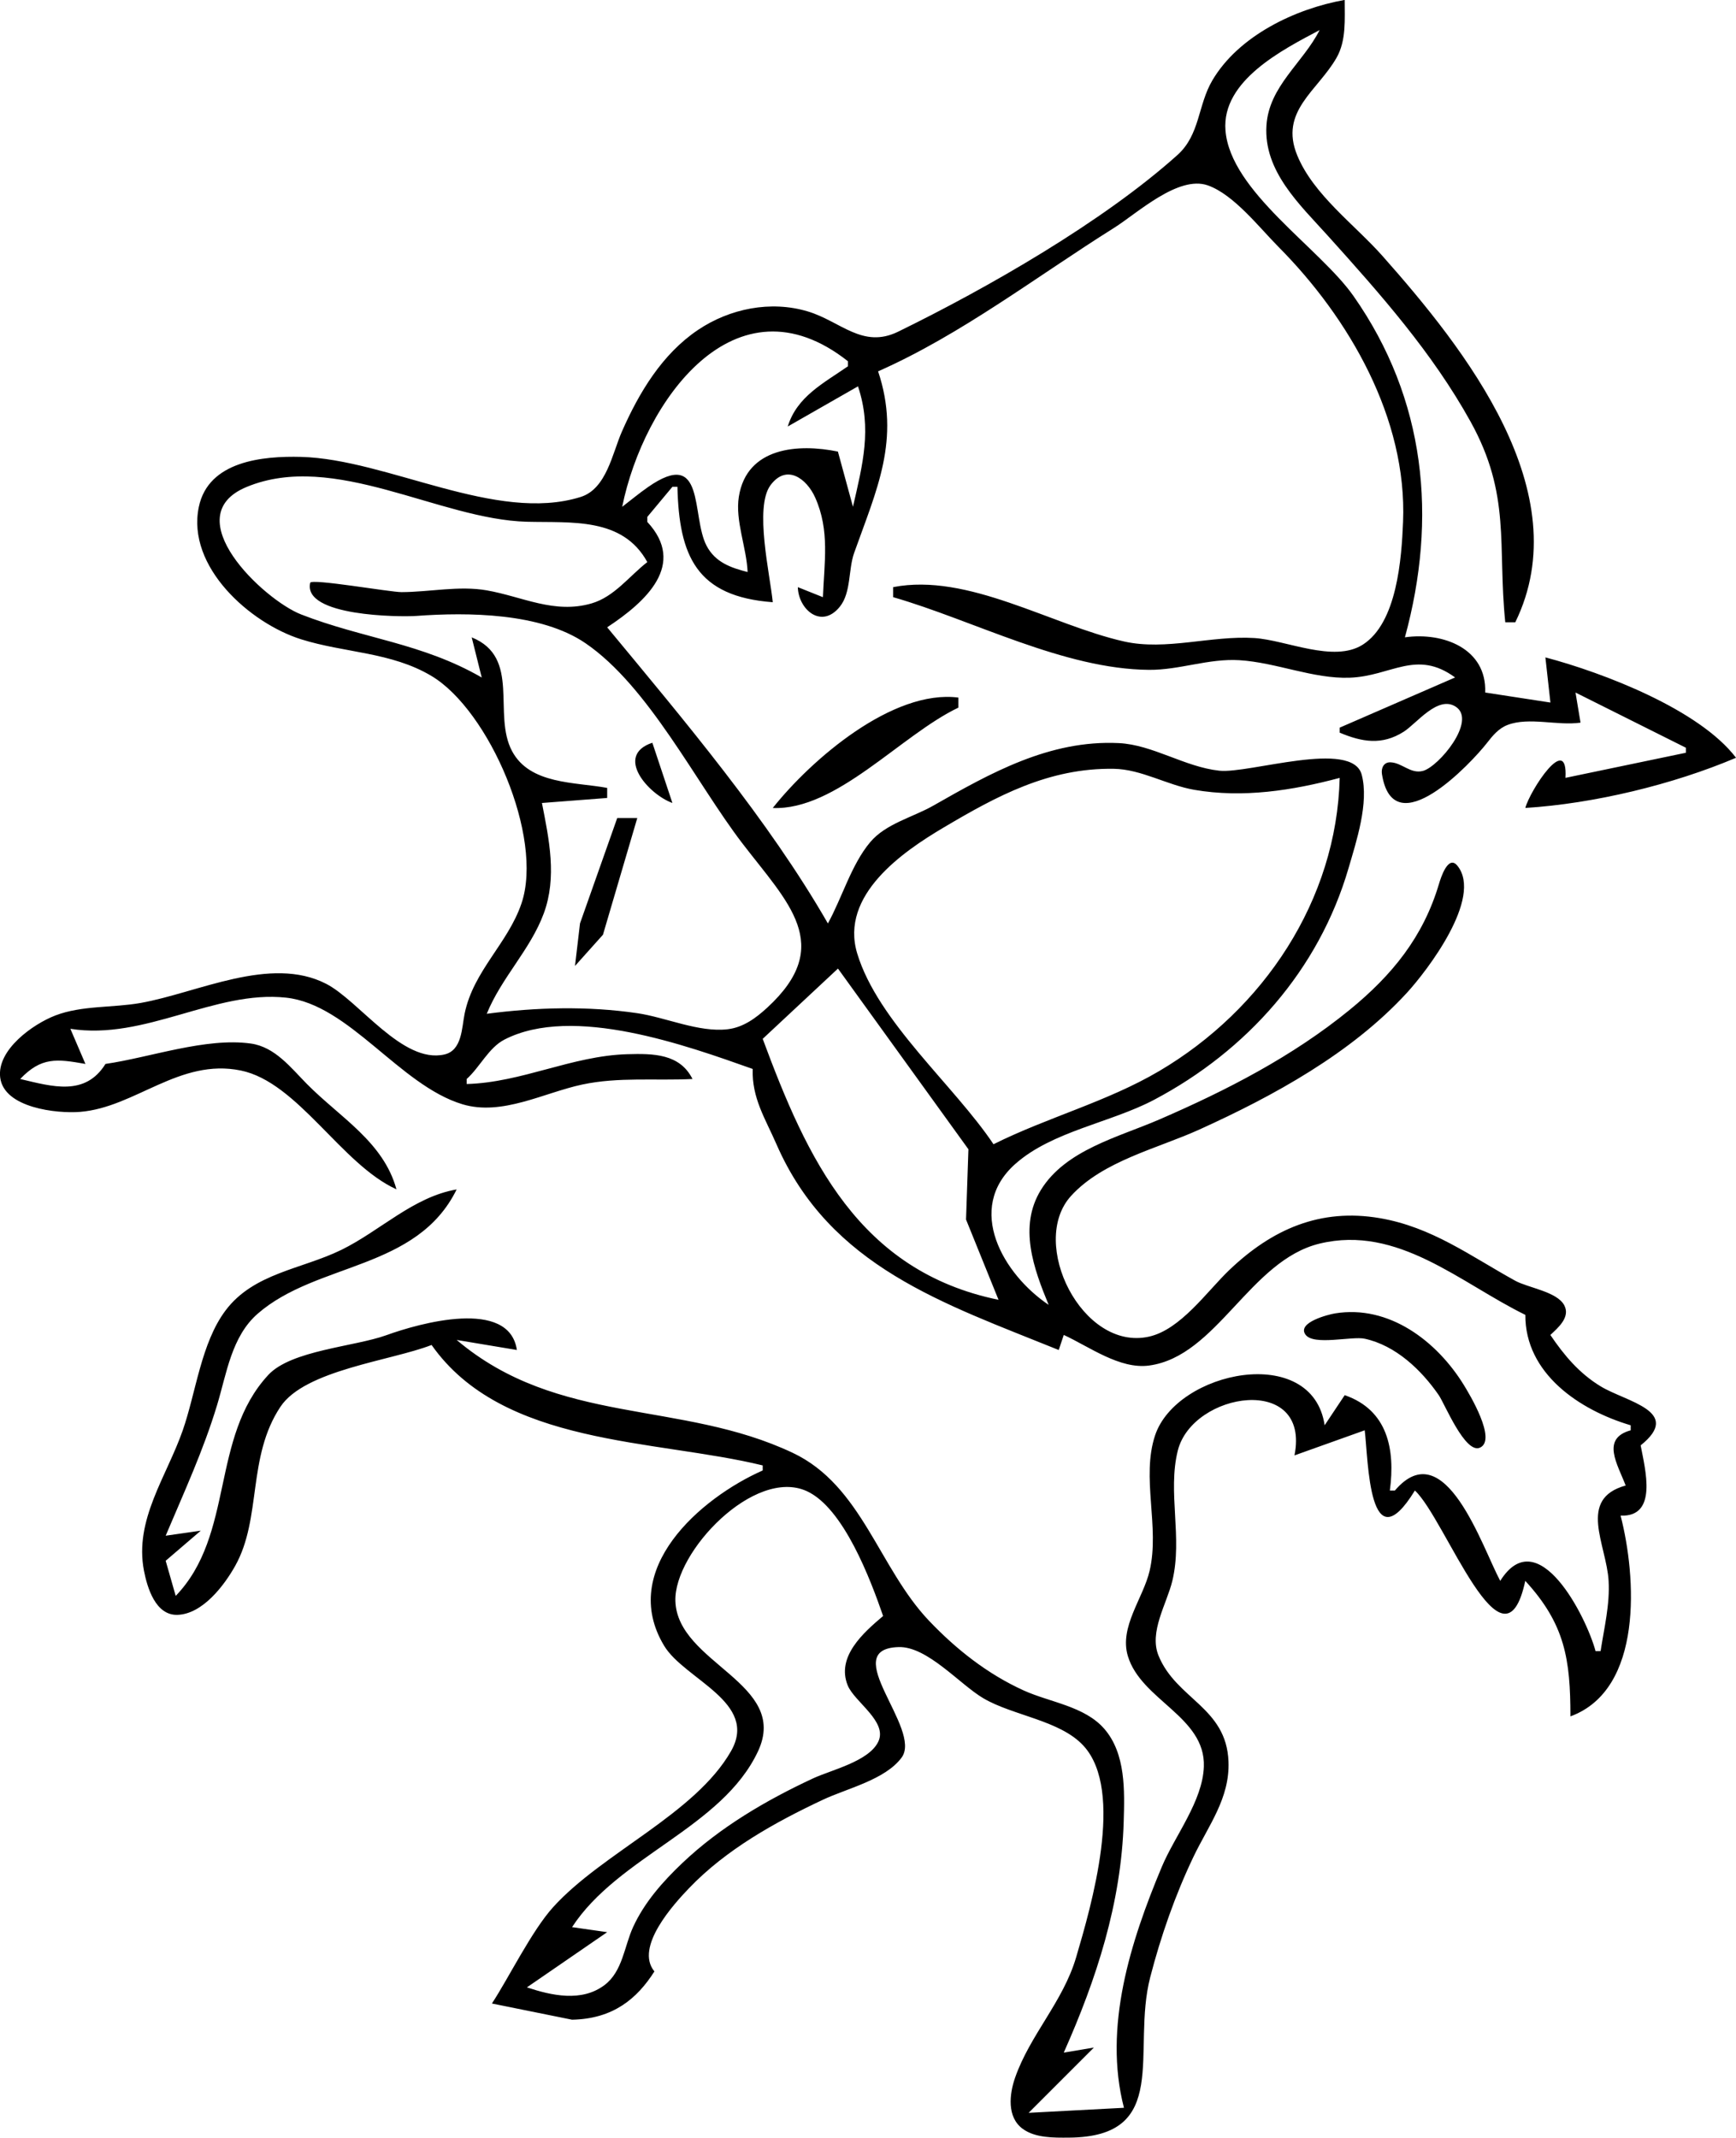 <svg xmlns="http://www.w3.org/2000/svg" viewBox="11.097 44.071 91.55 112.7">
	<path d="m 32.005,106.777 c -0.681,-2.506 -2.985,-3.797 -4.726,-5.561 -0.848,-0.859 -1.681,-1.951 -2.955,-2.129 -2.37,-0.331 -5.305,0.732 -7.664,1.075 -1.071,1.717 -2.791,1.197 -4.498,0.794 1.113,-1.167 1.931,-1.063 3.44,-0.794 l -0.794,-1.852 c 3.941,0.622 7.623,-2.049 11.377,-1.642 3.33,0.361 5.982,4.616 9.296,5.619 2.088,0.632 4.304,-0.608 6.314,-1.037 1.928,-0.412 3.87,-0.195 5.821,-0.294 -0.667,-1.336 -2.07,-1.347 -3.44,-1.307 -2.927,0.086 -5.565,1.494 -8.467,1.572 V 100.956 c 0.691,-0.619 1.158,-1.648 1.988,-2.076 3.604,-1.858 9.623,0.316 13.094,1.547 -0.047,1.536 0.656,2.599 1.254,3.969 2.827,6.475 8.837,8.396 14.886,10.848 l 0.265,-0.794 c 1.343,0.617 2.951,1.821 4.498,1.613 3.58,-0.48 5.307,-5.538 8.996,-6.429 4.131,-0.998 7.42,2.082 10.848,3.758 -0.017,3.095 2.861,5.026 5.556,5.821 v 0.265 c -1.577,0.432 -0.696,1.783 -0.265,2.91 -2.56,0.706 -1.011,3.108 -0.9,5.027 0.072,1.244 -0.234,2.481 -0.423,3.704 h -0.265 c -0.479,-1.792 -3.035,-6.875 -5.027,-3.704 -0.952,-1.765 -2.916,-7.855 -5.556,-4.763 h -0.265 c 0.289,-2.173 -0.114,-4.243 -2.381,-5.027 l -1.058,1.587 c -0.646,-4.354 -7.807,-2.875 -8.943,0.535 -0.739,2.219 0.256,4.819 -0.287,7.138 -0.339,1.45 -1.611,2.961 -1.147,4.497 0.703,2.331 4.098,3.193 4.007,5.824 -0.063,1.829 -1.527,3.639 -2.219,5.289 -1.651,3.94 -3.094,8.451 -1.995,12.7 l -5.027,0.265 3.44,-3.44 -1.587,0.265 c 1.723,-3.871 3.034,-7.885 3.16,-12.171 0.048,-1.626 0.115,-3.59 -1.023,-4.899 -1.04,-1.196 -2.87,-1.395 -4.254,-2.024 -1.902,-0.864 -3.551,-2.163 -4.986,-3.67 -2.658,-2.792 -3.539,-7.127 -7.186,-8.853 -5.92,-2.802 -12.366,-1.416 -17.727,-5.954 l 3.175,0.529 c -0.405,-2.748 -5.147,-1.408 -6.879,-0.781 -1.676,0.606 -5.024,0.794 -6.231,2.097 -3.066,3.31 -1.768,8.417 -4.882,11.649 l -0.529,-1.852 1.852,-1.587 -1.852,0.265 c 0.969,-2.293 1.984,-4.487 2.709,-6.879 0.506,-1.667 0.761,-3.622 2.146,-4.827 3.125,-2.717 8.393,-2.284 10.49,-6.55 -2.288,0.394 -4.034,2.186 -6.085,3.189 -2.082,1.018 -4.625,1.218 -6.106,3.197 -1.286,1.717 -1.555,4.312 -2.253,6.314 -0.849,2.437 -2.568,4.721 -2.045,7.406 0.175,0.898 0.611,2.355 1.761,2.323 1.325,-0.037 2.472,-1.548 3.052,-2.588 1.406,-2.52 0.618,-5.724 2.382,-8.381 1.291,-1.944 5.83,-2.425 7.972,-3.259 3.762,5.343 11.76,4.957 17.462,6.35 v 0.265 c -3.296,1.458 -7.622,5.221 -5.198,9.243 1.073,1.78 5.002,2.977 3.526,5.557 -1.896,3.314 -6.775,5.348 -9.377,8.22 -1.135,1.252 -2.355,3.752 -3.232,5.083 l 4.226,0.854 c 2.164,-0.043 3.425,-1.102 4.344,-2.545 -1.056,-1.278 1.02,-3.549 1.831,-4.394 1.954,-2.039 4.521,-3.466 7.054,-4.657 1.268,-0.597 3.28,-1.051 4.149,-2.22 1.121,-1.509 -3.409,-5.725 -0.161,-5.829 1.518,-0.049 3.228,1.967 4.478,2.701 1.566,0.919 4.035,1.155 5.273,2.496 2.198,2.381 0.409,8.459 -0.383,11.155 -0.689,2.346 -2.433,4.092 -3.22,6.349 -0.302,0.866 -0.442,2.077 0.399,2.695 0.665,0.489 1.644,0.471 2.429,0.466 5.444,-0.032 3.296,-4.578 4.297,-8.452 0.557,-2.158 1.318,-4.339 2.28,-6.35 0.798,-1.667 1.924,-3.091 1.849,-5.027 -0.11,-2.865 -2.754,-3.283 -3.69,-5.583 -0.51,-1.253 0.436,-2.729 0.729,-3.942 0.549,-2.275 -0.259,-4.672 0.286,-6.861 0.775,-3.113 7.014,-4.079 6.155,0.247 l 3.704,-1.323 c 0.192,1.574 0.21,7.135 2.646,3.175 1.612,1.486 4.671,10.118 5.821,4.763 2.099,2.283 2.381,4.143 2.381,7.144 3.862,-1.415 3.475,-7.378 2.646,-10.583 1.975,0.078 1.299,-2.422 1.058,-3.704 2.243,-1.8 -0.759,-2.291 -2.111,-3.113 -1.127,-0.685 -1.922,-1.631 -2.651,-2.708 0.399,-0.375 1.072,-0.937 0.73,-1.571 -0.387,-0.717 -1.906,-0.915 -2.583,-1.288 -2.375,-1.31 -4.395,-2.83 -7.143,-3.3 -3.144,-0.537 -5.682,0.584 -7.938,2.738 -1.178,1.125 -2.561,3.136 -4.233,3.509 -3.523,0.787 -6.362,-4.944 -4.111,-7.418 1.678,-1.844 4.55,-2.495 6.757,-3.495 3.909,-1.771 8.032,-4.024 10.963,-7.222 1.037,-1.131 4.014,-4.994 2.66,-6.686 -0.497,-0.622 -0.893,0.676 -0.977,0.957 -0.827,2.787 -2.466,4.803 -4.709,6.635 -3.011,2.459 -6.503,4.252 -10.054,5.788 -2.14,0.926 -4.928,1.594 -6.23,3.709 -1.19,1.933 -0.376,4.154 0.41,6.056 -2.388,-1.6 -4.42,-5.068 -1.758,-7.429 1.947,-1.727 5.029,-2.172 7.315,-3.379 4.901,-2.589 8.692,-6.846 10.257,-12.21 0.414,-1.421 1.087,-3.449 0.696,-4.93 -0.497,-1.883 -5.947,-0.041 -7.514,-0.213 -1.828,-0.2 -3.503,-1.366 -5.292,-1.454 -3.664,-0.179 -6.79,1.59 -9.79,3.298 -1.078,0.614 -2.498,0.945 -3.321,1.92 -0.994,1.177 -1.489,2.938 -2.235,4.289 C 51.615,87.286 47.138,82.001 43.117,77.143 c 2.048,-1.35 4.202,-3.312 2.117,-5.556 v -0.265 l 1.323,-1.587 h 0.265 c 0.084,3.649 1.009,5.787 5.027,6.085 -0.137,-1.434 -0.983,-5.004 -0.119,-6.169 0.851,-1.147 1.912,-0.342 2.355,0.648 0.782,1.747 0.478,3.416 0.41,5.256 l -1.323,-0.529 c 0.026,1.165 1.24,2.242 2.217,1.027 0.598,-0.744 0.441,-1.954 0.751,-2.828 1.181,-3.324 2.466,-5.979 1.265,-9.577 4.365,-1.924 8.397,-5.026 12.435,-7.558 1.226,-0.769 3.393,-2.796 4.955,-2.245 1.369,0.483 2.719,2.23 3.723,3.24 3.727,3.753 6.793,9.042 6.571,14.5 -0.078,1.926 -0.314,5.33 -2.131,6.477 -1.531,0.966 -4.037,-0.248 -5.709,-0.353 -2.278,-0.143 -4.662,0.68 -6.879,0.18 -3.849,-0.869 -8.227,-3.631 -12.171,-2.864 v 0.529 c 4.247,1.227 9.007,3.798 13.494,3.832 1.611,0.012 3.131,-0.608 4.763,-0.509 1.936,0.118 3.903,0.993 5.821,0.923 2.187,-0.079 3.505,-1.515 5.556,-0.013 l -6.085,2.646 v 0.265 c 1.178,0.494 2.229,0.677 3.373,-0.048 0.685,-0.434 1.802,-1.936 2.746,-1.321 1.128,0.735 -0.897,3.164 -1.729,3.385 -0.655,0.174 -1.1,-0.432 -1.712,-0.453 -0.358,-0.013 -0.501,0.305 -0.45,0.623 0.606,3.815 4.734,-0.613 5.529,-1.632 0.306,-0.392 0.616,-0.777 1.095,-0.961 1.13,-0.434 2.637,0.055 3.848,-0.122 l -0.265,-1.587 5.821,2.91 v 0.265 l -6.35,1.323 c 0.138,-2.442 -1.885,0.69 -2.117,1.587 3.612,-0.227 7.783,-1.231 11.112,-2.646 -1.944,-2.551 -7.002,-4.484 -10.054,-5.292 l 0.265,2.381 -3.44,-0.529 c 0.089,-2.313 -2.211,-3.197 -4.233,-2.91 1.717,-6.29 1.11,-12.543 -2.711,-17.992 -1.782,-2.541 -6.496,-5.513 -6.752,-8.731 -0.21,-2.634 3.031,-4.264 4.965,-5.292 -0.879,1.736 -2.67,2.953 -2.804,5.027 -0.157,2.417 1.759,4.176 3.241,5.821 2.767,3.071 5.503,6.154 7.519,9.79 2.15,3.877 1.419,6.511 1.834,10.583 h 0.529 c 3.352,-6.859 -2.664,-14.417 -7.008,-19.315 -1.461,-1.647 -3.631,-3.215 -4.489,-5.292 -0.965,-2.336 1.075,-3.406 2.073,-5.158 0.518,-0.91 0.424,-2.035 0.427,-3.045 -2.602,0.462 -5.591,1.885 -6.98,4.243 -0.772,1.312 -0.644,2.861 -1.843,3.936 -3.929,3.522 -9.983,6.992 -14.725,9.311 -1.879,0.919 -3.031,-0.545 -4.763,-1.066 -1.959,-0.59 -4.12,-0.152 -5.796,0.976 -1.893,1.274 -3.107,3.305 -4.009,5.353 -0.505,1.146 -0.811,3.024 -2.178,3.452 -4.452,1.393 -10.189,-1.993 -14.741,-2.113 -2.013,-0.053 -4.889,0.212 -5.394,2.638 -0.658,3.162 2.712,6.135 5.394,6.978 2.294,0.722 4.751,0.665 6.876,1.934 3.041,1.815 5.924,8.492 4.749,11.982 -0.711,2.113 -2.536,3.553 -3.001,5.819 -0.153,0.744 -0.13,1.94 -1.067,2.154 -2.21,0.504 -4.497,-2.831 -6.234,-3.725 -2.942,-1.514 -6.775,0.474 -9.79,1.009 -1.464,0.26 -3.099,0.123 -4.495,0.66 -1.17,0.45 -3.091,1.805 -2.907,3.272 0.202,1.606 2.994,1.909 4.221,1.809 2.902,-0.237 5.238,-2.84 8.464,-2.181 3.014,0.616 5.298,4.94 8.211,6.264 m 23.812,-43.656 v 0.265 c -1.294,0.898 -2.69,1.598 -3.175,3.175 l 3.704,-2.117 c 0.748,2.244 0.245,4.116 -0.265,6.35 l -0.794,-2.91 c -2.068,-0.427 -4.81,-0.249 -5.225,2.384 -0.199,1.261 0.41,2.681 0.463,3.966 -0.891,-0.226 -1.712,-0.517 -2.167,-1.391 -0.819,-1.576 -0.034,-5.215 -3.087,-3.087 -0.466,0.325 -0.909,0.693 -1.36,1.039 1.123,-5.548 5.956,-12.37 11.906,-7.673 M 45.234,73.704 c -0.956,0.743 -1.739,1.829 -2.941,2.179 -1.965,0.571 -3.645,-0.359 -5.525,-0.688 -1.466,-0.256 -3.017,0.089 -4.498,0.093 -0.592,0.002 -4.761,-0.731 -4.815,-0.491 -0.398,1.771 4.727,1.809 5.608,1.745 2.706,-0.198 6.555,-0.168 8.908,1.438 3.33,2.272 5.828,7.354 8.267,10.542 2.398,3.134 4.909,5.374 1.319,8.674 -0.596,0.548 -1.264,1.042 -2.09,1.138 -1.52,0.177 -3.257,-0.626 -4.762,-0.847 -2.617,-0.384 -5.321,-0.312 -7.938,0.031 0.773,-1.905 2.301,-3.379 3.007,-5.292 0.704,-1.908 0.281,-3.895 -0.097,-5.821 l 3.44,-0.265 V 85.61 C 41.418,85.294 39.05,85.437 38.104,83.676 37.056,81.724 38.592,78.733 35.973,77.673 l 0.529,2.117 C 33.343,77.967 30.261,77.746 26.978,76.465 24.995,75.692 20.342,71.294 24.109,69.741 c 4.618,-1.905 10.144,1.716 14.775,1.837 2.356,0.061 5.047,-0.248 6.35,2.126 m 6.615,12.965 c 3.356,0.137 6.759,-3.849 9.79,-5.292 v -0.529 c -3.464,-0.445 -7.755,3.259 -9.79,5.821 m -5.292,-0.265 -1.058,-3.175 c -2.015,0.671 -0.206,2.724 1.058,3.175 m 35.19,-1.323 c -0.158,6.455 -4.021,12.221 -9.525,15.461 -2.744,1.615 -5.883,2.433 -8.731,3.854 -2.081,-3.109 -6.095,-6.459 -7.187,-10.054 -0.935,-3.081 2.42,-5.379 4.541,-6.634 2.807,-1.662 5.558,-3.161 8.996,-3.105 1.443,0.024 2.814,0.862 4.233,1.107 2.577,0.444 5.179,0.037 7.673,-0.628 m -38.1,2.117 -1.963,5.555 -0.264,2.243 1.475,-1.646 1.81,-6.153 h -1.058 m 11.642,7.938 6.879,9.525 -0.126,3.704 1.714,4.233 C 56.383,111.082 53.658,105.152 51.319,98.839 l 3.969,-3.704 m 26.204,18.181 c -0.323,0.053 -2.003,0.47 -1.552,1.113 0.423,0.603 2.45,0.071 3.129,0.22 1.633,0.357 2.984,1.643 3.905,2.979 0.309,0.449 1.392,3.115 2.171,2.764 0.908,-0.409 -0.57,-2.845 -0.846,-3.295 -1.42,-2.311 -3.944,-4.254 -6.808,-3.781 m -23.822,15.951 c -1.028,0.871 -2.483,2.141 -1.867,3.659 0.354,0.872 2.126,1.911 1.609,2.974 -0.505,1.038 -2.481,1.483 -3.446,1.933 -2.463,1.147 -4.889,2.567 -6.869,4.444 -1.037,0.983 -2.015,2.083 -2.614,3.394 -0.466,1.02 -0.551,2.335 -1.506,3.055 -1.205,0.908 -2.789,0.553 -4.092,0.12 l 4.233,-2.91 -1.852,-0.265 c 2.439,-3.743 7.906,-5.235 9.802,-9.261 1.701,-3.611 -4.256,-4.632 -4.353,-7.937 -0.075,-2.593 4.173,-7.046 6.929,-5.789 1.947,0.889 3.367,4.677 4.026,6.583"/>
</svg>